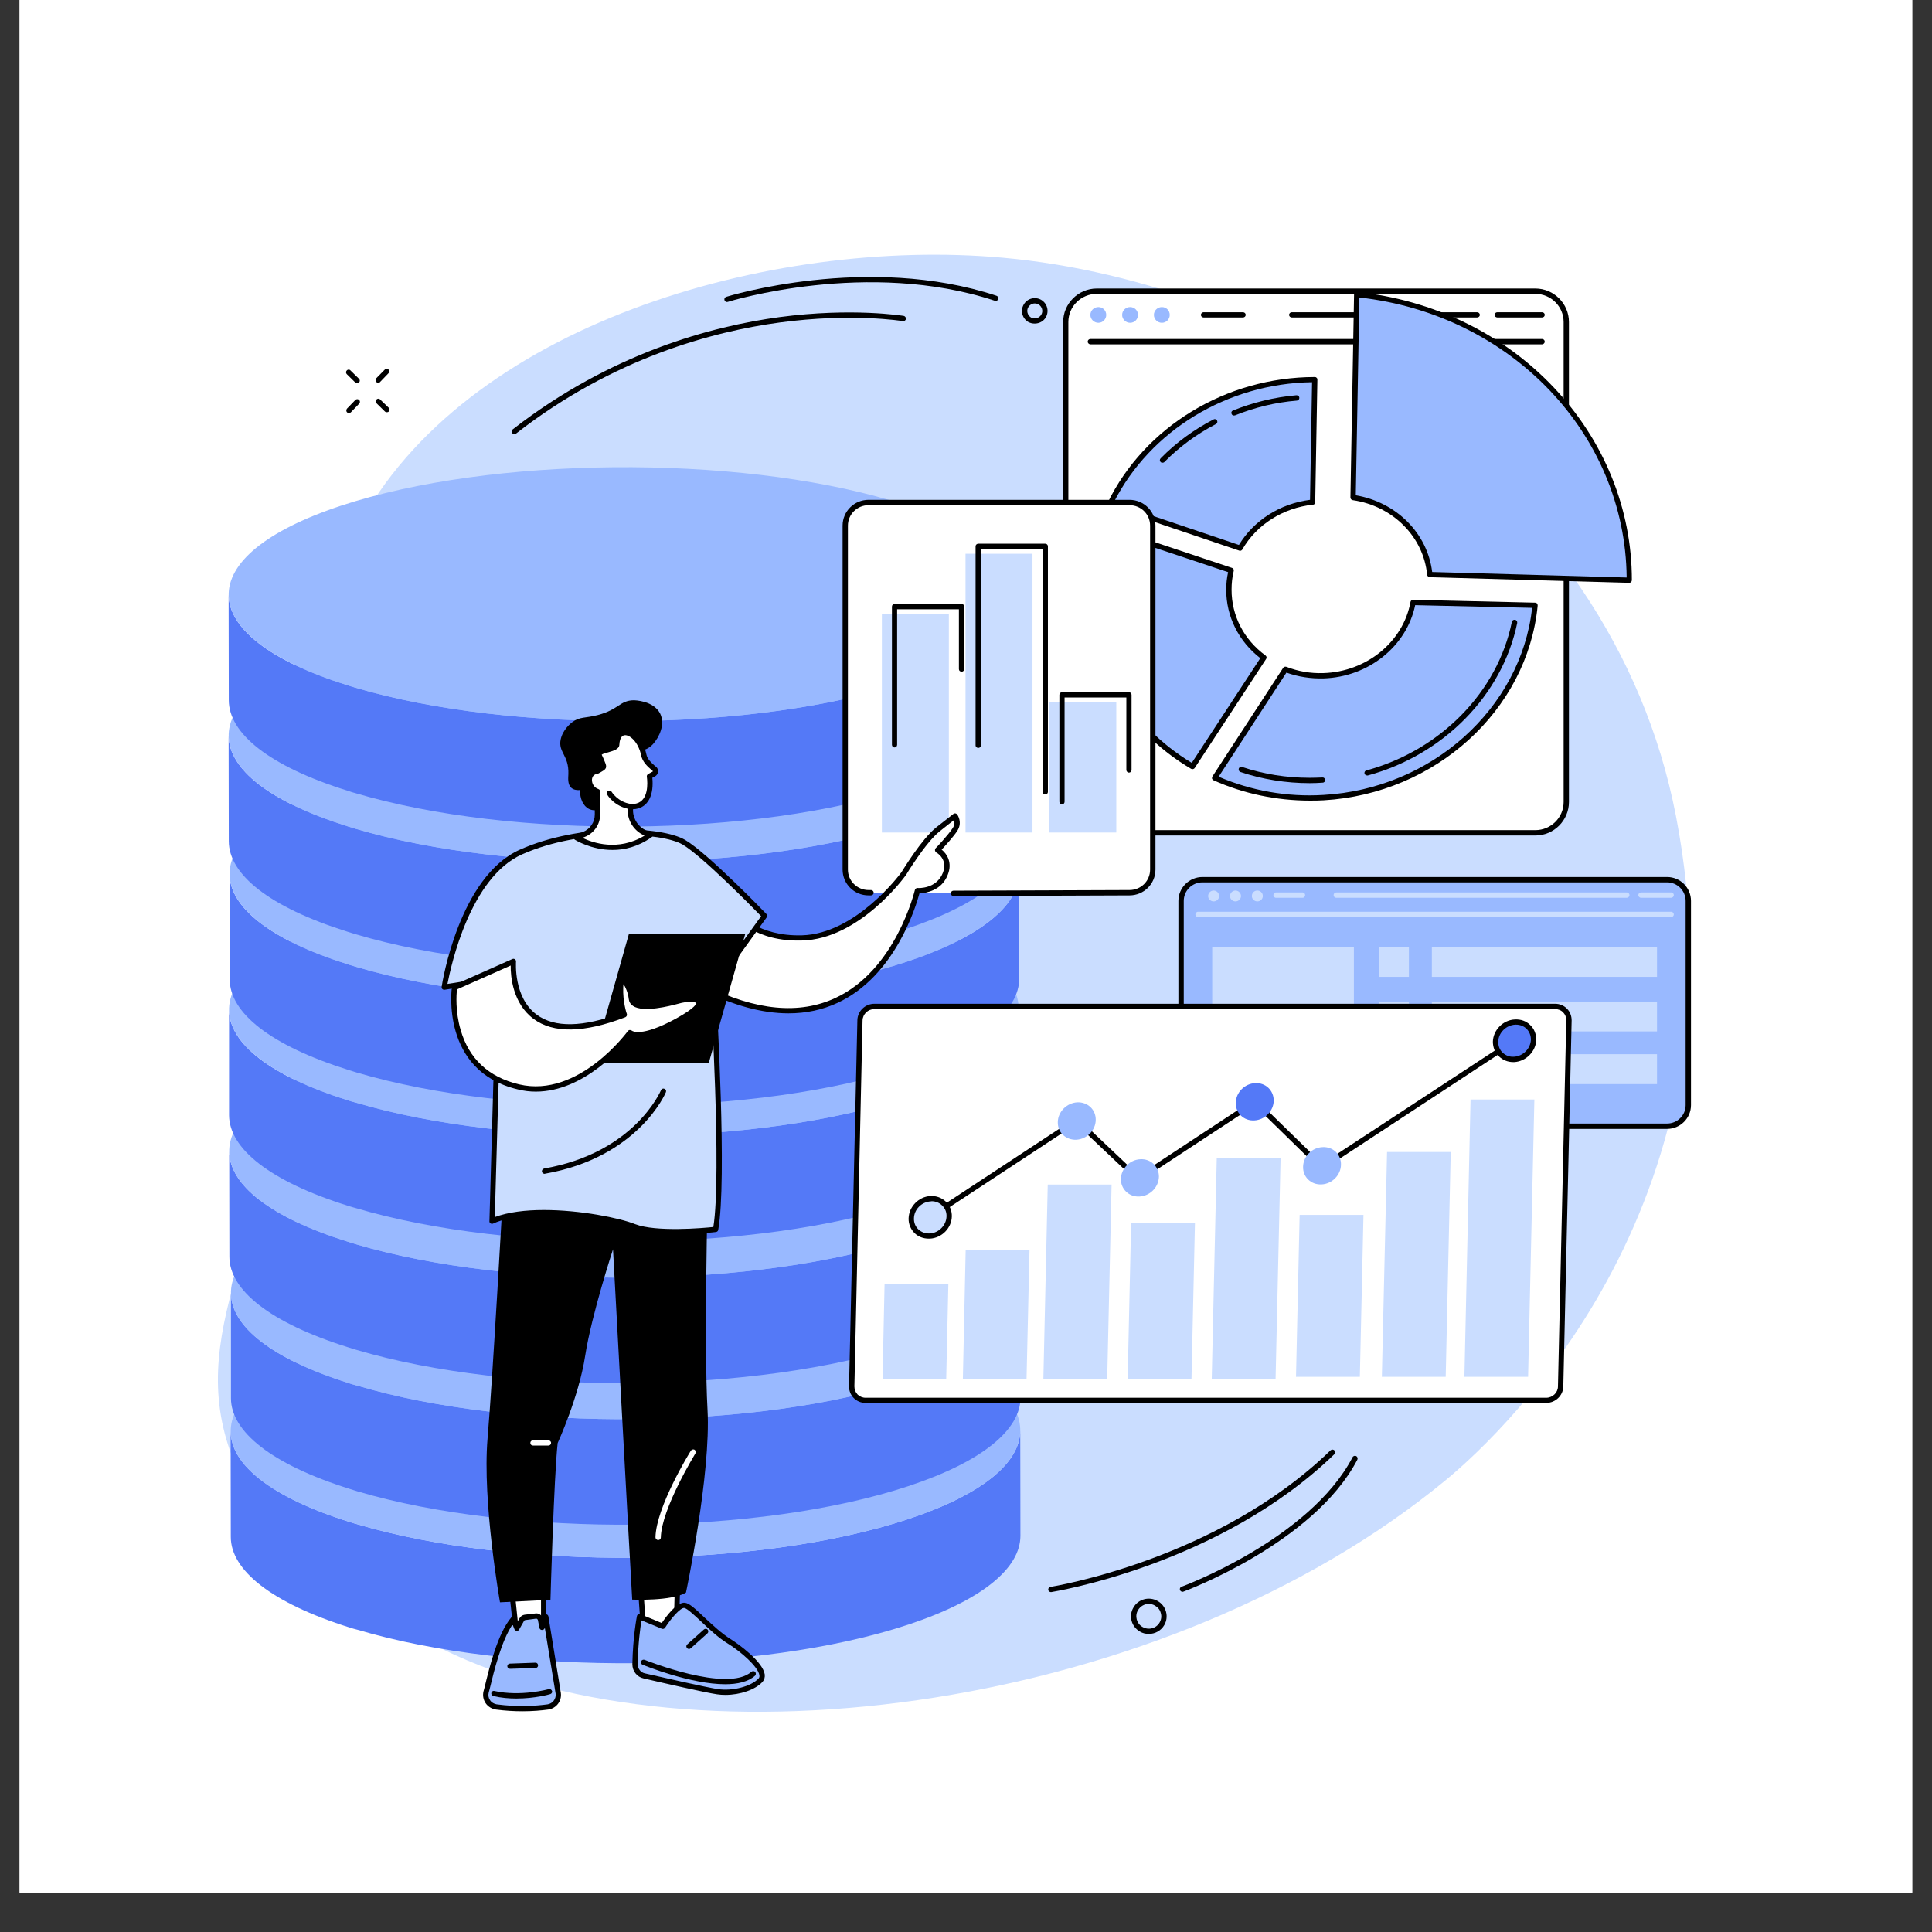 <svg xmlns="http://www.w3.org/2000/svg" xmlns:xlink="http://www.w3.org/1999/xlink" width="64" zoomAndPan="magnify" viewBox="0 0 48 48" height="64" preserveAspectRatio="xMidYMid meet" version="1.0"><rect x="0" y="0" width="48" height="48" fill="#333333" stroke="none"/><defs><clipPath id="69ccdce468"><path d="M 0.488 0 L 47.508 0 L 47.508 47.02 L 0.488 47.02 Z M 0.488 0 " clip-rule="nonzero"/></clipPath></defs><g clip-path="url(#69ccdce468)"><path fill="#ffffff" d="M 0.488 0 L 47.512 0 L 47.512 47.02 L 0.488 47.02 Z M 0.488 0 " fill-opacity="1" fill-rule="nonzero"/><path fill="#ffffff" d="M 0.488 0 L 47.512 0 L 47.512 47.02 L 0.488 47.02 Z M 0.488 0 " fill-opacity="1" fill-rule="nonzero"/></g><path fill="#caddff" d="M 5.828 36.344 C 6.895 38.957 9.398 40.188 10.996 40.973 C 17.301 44.07 28.992 42.48 35.914 36.777 C 37.531 35.445 43.465 29.695 41.637 20.266 C 40.02 11.93 31.848 7.027 24.906 6.402 C 19.156 5.887 11.531 8.055 8.863 13.148 C 7.184 16.355 9.188 17.363 7.801 24.617 C 6.602 30.898 4.527 33.148 5.828 36.344 " fill-opacity="1" fill-rule="nonzero"/><path fill="#5479f7" d="M 25.348 35.535 L 25.352 38.156 C 25.352 38.949 24.426 39.746 22.566 40.363 C 18.844 41.594 12.773 41.645 8.887 40.492 C 8.82 40.477 8.758 40.457 8.695 40.438 C 6.727 39.82 5.734 39.004 5.734 38.184 L 5.73 35.562 C 5.734 36.383 6.723 37.199 8.695 37.816 C 8.758 37.836 8.82 37.855 8.883 37.871 C 12.773 39.023 18.844 38.973 22.562 37.742 C 24.426 37.125 25.352 36.328 25.348 35.535 " fill-opacity="1" fill-rule="nonzero"/><path fill="#99b9ff" d="M 22.195 33.223 C 22.262 33.242 22.324 33.262 22.387 33.281 C 26.266 34.492 26.344 36.488 22.562 37.742 C 18.844 38.973 12.773 39.023 8.883 37.871 C 8.82 37.855 8.758 37.836 8.695 37.816 C 4.816 36.605 4.734 34.605 8.516 33.355 C 12.238 32.121 18.309 32.07 22.195 33.223 " fill-opacity="1" fill-rule="nonzero"/><path fill="#5479f7" d="M 25.355 32.094 L 25.355 34.715 C 25.359 35.508 24.434 36.305 22.57 36.922 C 18.852 38.152 12.781 38.203 8.891 37.055 C 8.828 37.035 8.766 37.016 8.703 36.996 C 6.73 36.379 5.742 35.562 5.738 34.742 L 5.738 32.121 C 5.738 32.941 6.73 33.758 8.699 34.375 C 8.762 34.395 8.824 34.414 8.891 34.43 C 12.777 35.582 18.848 35.531 22.57 34.301 C 24.43 33.684 25.355 32.887 25.355 32.094 " fill-opacity="1" fill-rule="nonzero"/><path fill="#99b9ff" d="M 22.203 29.781 C 22.266 29.801 22.328 29.82 22.395 29.84 C 26.273 31.051 26.352 33.047 22.57 34.301 C 18.848 35.531 12.777 35.582 8.891 34.43 C 8.824 34.414 8.762 34.395 8.699 34.375 C 4.82 33.164 4.742 31.164 8.523 29.914 C 12.242 28.68 18.312 28.629 22.203 29.781 " fill-opacity="1" fill-rule="nonzero"/><path fill="#5479f7" d="M 25.312 28.574 L 25.316 31.195 C 25.316 31.988 24.391 32.785 22.531 33.402 C 18.809 34.633 12.738 34.688 8.848 33.535 C 8.785 33.516 8.723 33.496 8.66 33.477 C 6.688 32.859 5.699 32.043 5.699 31.223 L 5.695 28.602 C 5.699 29.422 6.688 30.238 8.656 30.855 C 8.719 30.875 8.785 30.895 8.848 30.914 C 12.738 32.066 18.809 32.012 22.527 30.781 C 24.387 30.164 25.312 29.367 25.312 28.574 " fill-opacity="1" fill-rule="nonzero"/><path fill="#99b9ff" d="M 22.16 26.262 C 22.227 26.281 22.289 26.301 22.352 26.32 C 26.23 27.531 26.309 29.527 22.527 30.781 C 18.809 32.012 12.738 32.066 8.848 30.914 C 8.785 30.895 8.719 30.875 8.656 30.855 C 4.777 29.645 4.699 27.645 8.48 26.395 C 12.199 25.16 18.273 25.109 22.16 26.262 " fill-opacity="1" fill-rule="nonzero"/><path fill="#5479f7" d="M 25.309 25.059 L 25.309 27.68 C 25.312 28.473 24.387 29.27 22.523 29.887 C 18.805 31.117 12.734 31.168 8.844 30.016 C 8.781 30 8.719 29.98 8.656 29.961 C 6.684 29.344 5.695 28.527 5.691 27.707 L 5.691 25.086 C 5.691 25.906 6.684 26.723 8.652 27.34 C 8.715 27.359 8.777 27.379 8.844 27.395 C 12.73 28.547 18.801 28.496 22.523 27.266 C 24.383 26.648 25.309 25.852 25.309 25.059 " fill-opacity="1" fill-rule="nonzero"/><path fill="#99b9ff" d="M 22.156 22.746 C 22.219 22.766 22.281 22.785 22.344 22.805 C 26.227 24.016 26.305 26.012 22.523 27.266 C 18.801 28.496 12.73 28.547 8.844 27.395 C 8.777 27.379 8.715 27.359 8.652 27.34 C 4.773 26.125 4.695 24.129 8.477 22.879 C 12.195 21.645 18.266 21.594 22.156 22.746 " fill-opacity="1" fill-rule="nonzero"/><path fill="#5479f7" d="M 25.32 21.684 L 25.324 24.305 C 25.324 25.098 24.398 25.895 22.539 26.512 C 18.816 27.742 12.746 27.797 8.859 26.645 C 8.793 26.625 8.73 26.605 8.668 26.586 C 6.699 25.969 5.707 25.152 5.707 24.332 L 5.703 21.711 C 5.707 22.531 6.695 23.348 8.664 23.965 C 8.73 23.984 8.793 24.004 8.855 24.023 C 12.746 25.176 18.816 25.121 22.535 23.891 C 24.395 23.273 25.32 22.477 25.32 21.684 " fill-opacity="1" fill-rule="nonzero"/><path fill="#99b9ff" d="M 22.168 19.371 C 22.234 19.391 22.297 19.41 22.359 19.43 C 26.238 20.641 26.316 22.637 22.535 23.891 C 18.816 25.121 12.746 25.176 8.855 24.023 C 8.793 24.004 8.73 23.984 8.664 23.965 C 4.789 22.754 4.707 20.754 8.488 19.504 C 12.211 18.273 18.281 18.219 22.168 19.371 " fill-opacity="1" fill-rule="nonzero"/><path fill="#5479f7" d="M 25.297 18.25 L 25.301 20.871 C 25.301 21.664 24.375 22.461 22.516 23.078 C 18.793 24.309 12.723 24.363 8.836 23.211 C 8.77 23.191 8.707 23.172 8.645 23.152 C 6.676 22.535 5.684 21.719 5.684 20.898 L 5.68 18.277 C 5.684 19.098 6.672 19.914 8.641 20.531 C 8.707 20.551 8.77 20.57 8.832 20.59 C 12.723 21.742 18.793 21.688 22.512 20.457 C 24.371 19.84 25.301 19.043 25.297 18.25 " fill-opacity="1" fill-rule="nonzero"/><path fill="#99b9ff" d="M 22.145 15.938 C 22.211 15.957 22.273 15.977 22.336 15.996 C 26.215 17.207 26.293 19.203 22.512 20.457 C 18.793 21.688 12.723 21.742 8.832 20.59 C 8.77 20.57 8.707 20.551 8.641 20.531 C 4.766 19.32 4.684 17.32 8.465 16.07 C 12.188 14.836 18.258 14.785 22.145 15.938 " fill-opacity="1" fill-rule="nonzero"/><path fill="#5479f7" d="M 25.297 14.746 L 25.301 17.371 C 25.301 18.164 24.375 18.961 22.516 19.574 C 18.793 20.809 12.723 20.859 8.836 19.707 C 8.77 19.688 8.707 19.672 8.645 19.648 C 6.676 19.035 5.684 18.215 5.684 17.395 L 5.68 14.773 C 5.684 15.594 6.672 16.414 8.641 17.027 C 8.707 17.047 8.77 17.066 8.832 17.086 C 12.723 18.238 18.793 18.188 22.512 16.953 C 24.375 16.34 25.301 15.543 25.297 14.746 " fill-opacity="1" fill-rule="nonzero"/><path fill="#99b9ff" d="M 22.145 12.438 C 22.211 12.453 22.273 12.473 22.336 12.492 C 26.215 13.707 26.293 15.703 22.512 16.953 C 18.793 18.188 12.723 18.238 8.832 17.086 C 8.77 17.066 8.707 17.047 8.641 17.027 C 4.766 15.816 4.684 13.82 8.465 12.566 C 12.188 11.336 18.258 11.285 22.145 12.438 " fill-opacity="1" fill-rule="nonzero"/><path fill="#99b9ff" d="M 41.414 21.855 L 29.875 21.855 C 29.582 21.855 29.344 22.09 29.344 22.383 L 29.344 27.457 C 29.344 27.746 29.582 27.98 29.875 27.98 L 41.414 27.98 C 41.707 27.98 41.945 27.746 41.945 27.457 L 41.945 22.383 C 41.945 22.09 41.707 21.855 41.414 21.855 " fill-opacity="1" fill-rule="nonzero"/><path fill="#000000" d="M 29.875 21.922 C 29.617 21.922 29.41 22.129 29.41 22.383 L 29.41 27.457 C 29.41 27.711 29.617 27.914 29.875 27.914 L 41.418 27.914 C 41.672 27.914 41.879 27.711 41.879 27.457 L 41.879 22.383 C 41.879 22.129 41.672 21.922 41.418 21.922 Z M 41.418 28.047 L 29.875 28.047 C 29.547 28.047 29.277 27.781 29.277 27.457 L 29.277 22.383 C 29.277 22.055 29.547 21.789 29.875 21.789 L 41.418 21.789 C 41.746 21.789 42.012 22.055 42.012 22.383 L 42.012 27.457 C 42.012 27.781 41.746 28.047 41.418 28.047 " fill-opacity="1" fill-rule="nonzero"/><path fill="#caddff" d="M 41.52 22.785 L 29.766 22.785 C 29.727 22.785 29.699 22.754 29.699 22.719 C 29.699 22.684 29.727 22.652 29.766 22.652 L 41.52 22.652 C 41.555 22.652 41.586 22.684 41.586 22.719 C 41.586 22.754 41.555 22.785 41.52 22.785 " fill-opacity="1" fill-rule="nonzero"/><path fill="#caddff" d="M 30.289 22.262 C 30.289 22.336 30.227 22.395 30.152 22.395 C 30.078 22.395 30.016 22.336 30.016 22.262 C 30.016 22.188 30.078 22.125 30.152 22.125 C 30.227 22.125 30.289 22.188 30.289 22.262 " fill-opacity="1" fill-rule="nonzero"/><path fill="#caddff" d="M 30.832 22.262 C 30.832 22.336 30.77 22.395 30.695 22.395 C 30.621 22.395 30.559 22.336 30.559 22.262 C 30.559 22.188 30.621 22.125 30.695 22.125 C 30.77 22.125 30.832 22.188 30.832 22.262 " fill-opacity="1" fill-rule="nonzero"/><path fill="#caddff" d="M 31.375 22.262 C 31.375 22.336 31.312 22.395 31.238 22.395 C 31.164 22.395 31.102 22.336 31.102 22.262 C 31.102 22.184 31.164 22.125 31.238 22.125 C 31.312 22.125 31.375 22.184 31.375 22.262 " fill-opacity="1" fill-rule="nonzero"/><path fill="#caddff" d="M 41.52 22.305 L 40.77 22.305 C 40.734 22.305 40.703 22.273 40.703 22.238 C 40.703 22.203 40.734 22.172 40.77 22.172 L 41.52 22.172 C 41.555 22.172 41.586 22.203 41.586 22.238 C 41.586 22.273 41.555 22.305 41.52 22.305 " fill-opacity="1" fill-rule="nonzero"/><path fill="#caddff" d="M 40.418 22.305 L 33.199 22.305 C 33.16 22.305 33.133 22.273 33.133 22.238 C 33.133 22.203 33.16 22.172 33.199 22.172 L 40.418 22.172 C 40.453 22.172 40.484 22.203 40.484 22.238 C 40.484 22.273 40.453 22.305 40.418 22.305 " fill-opacity="1" fill-rule="nonzero"/><path fill="#caddff" d="M 32.363 22.305 L 31.699 22.305 C 31.664 22.305 31.637 22.273 31.637 22.238 C 31.637 22.203 31.664 22.172 31.699 22.172 L 32.363 22.172 C 32.398 22.172 32.426 22.203 32.426 22.238 C 32.426 22.273 32.398 22.305 32.363 22.305 " fill-opacity="1" fill-rule="nonzero"/><path fill="#caddff" d="M 33.637 26.934 L 30.117 26.934 L 30.117 23.527 L 33.637 23.527 L 33.637 26.934 " fill-opacity="1" fill-rule="nonzero"/><path fill="#caddff" d="M 35.004 24.27 L 34.254 24.27 L 34.254 23.527 L 35.004 23.527 L 35.004 24.27 " fill-opacity="1" fill-rule="nonzero"/><path fill="#caddff" d="M 41.168 24.27 L 35.574 24.27 L 35.574 23.527 L 41.168 23.527 L 41.168 24.27 " fill-opacity="1" fill-rule="nonzero"/><path fill="#caddff" d="M 35.004 25.625 L 34.254 25.625 L 34.254 24.883 L 35.004 24.883 L 35.004 25.625 " fill-opacity="1" fill-rule="nonzero"/><path fill="#caddff" d="M 41.168 25.625 L 35.574 25.625 L 35.574 24.883 L 41.168 24.883 L 41.168 25.625 " fill-opacity="1" fill-rule="nonzero"/><path fill="#caddff" d="M 35.004 26.977 L 34.254 26.977 L 34.254 26.234 L 35.004 26.234 L 35.004 26.977 " fill-opacity="1" fill-rule="nonzero"/><path fill="#caddff" d="M 41.168 26.934 L 35.574 26.934 L 35.574 26.191 L 41.168 26.191 L 41.168 26.934 " fill-opacity="1" fill-rule="nonzero"/><path fill="#ffffff" d="M 38.418 34.793 L 21.504 34.793 C 21.309 34.793 21.156 34.637 21.16 34.445 L 21.367 25.352 C 21.371 25.16 21.531 25.004 21.723 25.004 L 38.637 25.004 C 38.828 25.004 38.984 25.16 38.98 25.352 L 38.773 34.445 C 38.77 34.637 38.609 34.793 38.418 34.793 " fill-opacity="1" fill-rule="nonzero"/><path fill="#000000" d="M 21.723 25.07 C 21.566 25.07 21.434 25.195 21.43 25.352 L 21.227 34.445 C 21.227 34.52 21.254 34.59 21.305 34.645 C 21.355 34.695 21.43 34.727 21.504 34.727 L 38.414 34.727 C 38.574 34.727 38.707 34.598 38.707 34.445 L 38.914 25.348 C 38.914 25.273 38.887 25.203 38.836 25.152 C 38.785 25.098 38.711 25.07 38.637 25.07 Z M 38.414 34.855 L 21.504 34.855 C 21.391 34.855 21.289 34.812 21.211 34.734 C 21.133 34.656 21.094 34.555 21.094 34.445 L 21.301 25.348 C 21.305 25.121 21.496 24.938 21.723 24.938 L 38.637 24.938 C 38.746 24.938 38.852 24.98 38.93 25.059 C 39.008 25.137 39.047 25.242 39.047 25.352 L 38.84 34.445 C 38.836 34.672 38.645 34.855 38.414 34.855 " fill-opacity="1" fill-rule="nonzero"/><path fill="#caddff" d="M 25.504 34.27 L 23.922 34.27 L 23.992 31.051 L 25.578 31.051 L 25.504 34.27 " fill-opacity="1" fill-rule="nonzero"/><path fill="#caddff" d="M 23.508 34.27 L 21.926 34.27 L 21.977 31.891 L 23.562 31.891 L 23.508 34.27 " fill-opacity="1" fill-rule="nonzero"/><path fill="#caddff" d="M 27.508 34.27 L 25.922 34.27 L 26.031 29.43 L 27.617 29.43 L 27.508 34.27 " fill-opacity="1" fill-rule="nonzero"/><path fill="#caddff" d="M 29.602 34.27 L 28.016 34.27 L 28.102 30.387 L 29.688 30.387 L 29.602 34.27 " fill-opacity="1" fill-rule="nonzero"/><path fill="#caddff" d="M 31.691 34.27 L 30.105 34.27 L 30.23 28.766 L 31.816 28.766 L 31.691 34.27 " fill-opacity="1" fill-rule="nonzero"/><path fill="#caddff" d="M 33.785 34.207 L 32.199 34.207 L 32.289 30.184 L 33.875 30.184 L 33.785 34.207 " fill-opacity="1" fill-rule="nonzero"/><path fill="#caddff" d="M 35.918 34.207 L 34.332 34.207 L 34.461 28.621 L 36.043 28.621 L 35.918 34.207 " fill-opacity="1" fill-rule="nonzero"/><path fill="#caddff" d="M 37.965 34.207 L 36.383 34.207 L 36.535 27.316 L 38.121 27.316 L 37.965 34.207 " fill-opacity="1" fill-rule="nonzero"/><path fill="#000000" d="M 23.098 30.301 C 23.078 30.301 23.055 30.293 23.043 30.273 C 23.023 30.242 23.031 30.203 23.062 30.184 L 26.711 27.785 C 26.738 27.766 26.77 27.77 26.793 27.789 L 28.285 29.203 L 31.141 27.324 C 31.168 27.305 31.203 27.309 31.227 27.332 L 32.848 28.914 L 37.594 25.801 C 37.621 25.781 37.664 25.789 37.684 25.82 C 37.703 25.852 37.695 25.891 37.664 25.91 L 32.875 29.055 C 32.848 29.07 32.812 29.066 32.793 29.047 L 31.172 27.461 L 28.312 29.34 C 28.289 29.359 28.254 29.355 28.23 29.332 L 26.738 27.922 L 23.133 30.293 C 23.125 30.297 23.109 30.301 23.098 30.301 " fill-opacity="1" fill-rule="nonzero"/><path fill="#99b9ff" d="M 27.223 27.828 C 27.219 28.082 27.004 28.301 26.742 28.316 C 26.48 28.328 26.273 28.133 26.281 27.875 C 26.285 27.621 26.504 27.402 26.762 27.387 C 27.023 27.375 27.23 27.57 27.223 27.828 " fill-opacity="1" fill-rule="nonzero"/><path fill="#5479f7" d="M 31.645 27.348 C 31.641 27.605 31.422 27.824 31.164 27.836 C 30.902 27.852 30.695 27.652 30.703 27.398 C 30.707 27.141 30.922 26.922 31.184 26.91 C 31.445 26.895 31.648 27.094 31.645 27.348 " fill-opacity="1" fill-rule="nonzero"/><path fill="#99b9ff" d="M 28.793 29.238 C 28.785 29.496 28.57 29.715 28.309 29.727 C 28.051 29.742 27.844 29.543 27.848 29.289 C 27.855 29.031 28.07 28.812 28.332 28.801 C 28.59 28.785 28.797 28.984 28.793 29.238 " fill-opacity="1" fill-rule="nonzero"/><path fill="#caddff" d="M 23.582 30.219 C 23.578 30.477 23.359 30.695 23.102 30.711 C 22.84 30.723 22.633 30.527 22.641 30.27 C 22.645 30.012 22.859 29.793 23.121 29.781 C 23.383 29.766 23.59 29.965 23.582 30.219 " fill-opacity="1" fill-rule="nonzero"/><path fill="#000000" d="M 23.148 29.844 C 23.141 29.844 23.133 29.848 23.125 29.848 C 22.898 29.859 22.711 30.047 22.707 30.27 C 22.703 30.375 22.742 30.473 22.816 30.543 C 22.891 30.613 22.988 30.648 23.098 30.645 C 23.324 30.633 23.512 30.441 23.516 30.219 C 23.52 30.113 23.48 30.02 23.406 29.949 C 23.34 29.883 23.246 29.844 23.148 29.844 Z M 23.074 30.773 C 22.941 30.773 22.816 30.727 22.723 30.637 C 22.625 30.539 22.57 30.41 22.574 30.27 C 22.582 29.98 22.824 29.73 23.117 29.715 C 23.262 29.707 23.398 29.758 23.5 29.855 C 23.598 29.949 23.652 30.082 23.648 30.223 C 23.641 30.512 23.398 30.758 23.105 30.773 C 23.094 30.773 23.086 30.773 23.074 30.773 " fill-opacity="1" fill-rule="nonzero"/><path fill="#99b9ff" d="M 33.316 28.938 C 33.312 29.195 33.094 29.414 32.836 29.426 C 32.574 29.441 32.367 29.242 32.375 28.988 C 32.379 28.73 32.594 28.512 32.855 28.5 C 33.117 28.484 33.324 28.68 33.316 28.938 " fill-opacity="1" fill-rule="nonzero"/><path fill="#5479f7" d="M 38.102 25.832 C 38.094 26.086 37.879 26.305 37.617 26.32 C 37.359 26.332 37.152 26.137 37.156 25.879 C 37.164 25.625 37.379 25.406 37.641 25.391 C 37.898 25.379 38.105 25.574 38.102 25.832 " fill-opacity="1" fill-rule="nonzero"/><path fill="#000000" d="M 38.102 25.832 Z M 37.664 25.457 C 37.656 25.457 37.648 25.457 37.645 25.457 C 37.418 25.469 37.227 25.66 37.223 25.883 C 37.223 25.988 37.258 26.082 37.332 26.152 C 37.406 26.223 37.508 26.262 37.613 26.254 C 37.84 26.242 38.027 26.051 38.035 25.828 C 38.035 25.727 37.996 25.629 37.926 25.559 C 37.855 25.492 37.766 25.457 37.664 25.457 Z M 37.594 26.387 C 37.457 26.387 37.336 26.336 37.242 26.246 C 37.141 26.152 37.09 26.02 37.09 25.879 C 37.098 25.59 37.344 25.34 37.637 25.328 C 37.781 25.32 37.918 25.367 38.016 25.465 C 38.117 25.559 38.168 25.691 38.168 25.832 C 38.16 26.121 37.914 26.371 37.621 26.387 C 37.613 26.387 37.602 26.387 37.594 26.387 " fill-opacity="1" fill-rule="nonzero"/><path fill="#ffffff" d="M 38.145 7.234 L 27.25 7.234 C 26.824 7.234 26.48 7.578 26.48 8 L 26.48 19.926 C 26.48 20.348 26.824 20.691 27.25 20.691 L 38.145 20.691 C 38.57 20.691 38.914 20.348 38.914 19.926 L 38.914 8 C 38.914 7.578 38.57 7.234 38.145 7.234 " fill-opacity="1" fill-rule="nonzero"/><path fill="#000000" d="M 27.25 7.301 C 26.859 7.301 26.543 7.613 26.543 8 L 26.543 19.926 C 26.543 20.312 26.859 20.625 27.25 20.625 L 38.145 20.625 C 38.531 20.625 38.848 20.312 38.848 19.926 L 38.848 8 C 38.848 7.613 38.531 7.301 38.145 7.301 Z M 38.145 20.758 L 27.25 20.758 C 26.789 20.758 26.414 20.383 26.414 19.926 L 26.414 8 C 26.414 7.543 26.789 7.168 27.25 7.168 L 38.145 7.168 C 38.605 7.168 38.98 7.543 38.98 8 L 38.98 19.926 C 38.98 20.383 38.605 20.758 38.145 20.758 " fill-opacity="1" fill-rule="nonzero"/><path fill="#000000" d="M 38.312 8.555 L 27.09 8.555 C 27.055 8.555 27.023 8.523 27.023 8.488 C 27.023 8.453 27.055 8.422 27.09 8.422 L 38.312 8.422 C 38.348 8.422 38.379 8.453 38.379 8.488 C 38.379 8.523 38.348 8.555 38.312 8.555 " fill-opacity="1" fill-rule="nonzero"/><path fill="#99b9ff" d="M 27.484 7.824 C 27.484 7.93 27.398 8.02 27.289 8.02 C 27.18 8.02 27.09 7.93 27.09 7.824 C 27.09 7.715 27.18 7.629 27.289 7.629 C 27.398 7.629 27.484 7.715 27.484 7.824 " fill-opacity="1" fill-rule="nonzero"/><path fill="#99b9ff" d="M 28.273 7.824 C 28.273 7.93 28.188 8.02 28.078 8.02 C 27.969 8.02 27.879 7.93 27.879 7.824 C 27.879 7.715 27.969 7.629 28.078 7.629 C 28.188 7.629 28.273 7.715 28.273 7.824 " fill-opacity="1" fill-rule="nonzero"/><path fill="#99b9ff" d="M 29.062 7.824 C 29.062 7.93 28.977 8.02 28.867 8.02 C 28.758 8.02 28.668 7.93 28.668 7.824 C 28.668 7.715 28.758 7.629 28.867 7.629 C 28.977 7.629 29.062 7.715 29.062 7.824 " fill-opacity="1" fill-rule="nonzero"/><path fill="#000000" d="M 38.312 7.887 L 37.199 7.887 C 37.164 7.887 37.133 7.859 37.133 7.824 C 37.133 7.785 37.164 7.758 37.199 7.758 L 38.312 7.758 C 38.348 7.758 38.379 7.785 38.379 7.824 C 38.379 7.859 38.348 7.887 38.312 7.887 " fill-opacity="1" fill-rule="nonzero"/><path fill="#000000" d="M 36.699 7.887 L 32.094 7.887 C 32.059 7.887 32.027 7.859 32.027 7.824 C 32.027 7.785 32.059 7.758 32.094 7.758 L 36.699 7.758 C 36.734 7.758 36.766 7.785 36.766 7.824 C 36.766 7.859 36.734 7.887 36.699 7.887 " fill-opacity="1" fill-rule="nonzero"/><path fill="#000000" d="M 30.883 7.887 L 29.902 7.887 C 29.867 7.887 29.836 7.859 29.836 7.824 C 29.836 7.785 29.867 7.758 29.902 7.758 L 30.883 7.758 C 30.918 7.758 30.949 7.785 30.949 7.824 C 30.949 7.859 30.918 7.887 30.883 7.887 " fill-opacity="1" fill-rule="nonzero"/><path fill="#99b9ff" d="M 30.809 13.617 C 31.168 12.996 31.836 12.555 32.613 12.477 L 32.664 9.43 C 30.438 9.438 28.473 10.684 27.574 12.523 L 30.809 13.617 " fill-opacity="1" fill-rule="nonzero"/><path fill="#000000" d="M 27.668 12.488 L 30.781 13.539 C 31.152 12.926 31.805 12.512 32.547 12.418 L 32.598 9.496 C 30.492 9.527 28.574 10.695 27.668 12.488 Z M 30.809 13.684 C 30.801 13.684 30.797 13.684 30.789 13.68 L 27.555 12.586 C 27.535 12.582 27.523 12.566 27.516 12.551 C 27.508 12.531 27.508 12.512 27.516 12.496 C 28.438 10.602 30.457 9.371 32.664 9.367 C 32.684 9.367 32.699 9.371 32.711 9.387 C 32.727 9.398 32.73 9.414 32.73 9.434 L 32.676 12.477 C 32.676 12.512 32.652 12.539 32.617 12.539 C 31.879 12.617 31.223 13.031 30.867 13.648 C 30.855 13.672 30.832 13.684 30.809 13.684 " fill-opacity="1" fill-rule="nonzero"/><path fill="#000000" d="M 30.656 10.324 C 30.633 10.324 30.605 10.309 30.598 10.281 C 30.582 10.25 30.598 10.211 30.633 10.199 C 31.137 9.996 31.668 9.867 32.211 9.82 C 32.246 9.82 32.281 9.844 32.281 9.883 C 32.285 9.918 32.258 9.949 32.223 9.953 C 31.691 9.996 31.176 10.121 30.684 10.32 C 30.676 10.32 30.664 10.324 30.656 10.324 " fill-opacity="1" fill-rule="nonzero"/><path fill="#000000" d="M 28.883 11.496 C 28.867 11.496 28.848 11.492 28.836 11.48 C 28.809 11.453 28.809 11.414 28.836 11.387 C 29.215 11 29.656 10.676 30.148 10.422 C 30.18 10.402 30.219 10.414 30.238 10.449 C 30.254 10.48 30.242 10.52 30.211 10.535 C 29.73 10.785 29.301 11.102 28.93 11.477 C 28.918 11.492 28.898 11.496 28.883 11.496 " fill-opacity="1" fill-rule="nonzero"/><path fill="#99b9ff" d="M 35.109 14.969 C 34.926 15.969 34.008 16.754 32.883 16.789 C 32.547 16.801 32.227 16.742 31.934 16.629 L 30.18 19.328 C 30.996 19.691 31.918 19.871 32.883 19.816 C 35.688 19.656 37.895 17.562 38.137 15.039 L 35.109 14.969 " fill-opacity="1" fill-rule="nonzero"/><path fill="#000000" d="M 30.277 19.297 C 31.082 19.645 31.98 19.805 32.879 19.75 C 35.566 19.598 37.785 17.605 38.066 15.102 L 35.16 15.035 C 34.945 16.059 34 16.82 32.883 16.855 C 32.566 16.863 32.254 16.816 31.961 16.711 Z M 32.543 19.891 C 31.715 19.891 30.895 19.719 30.152 19.387 C 30.133 19.379 30.121 19.363 30.113 19.348 C 30.109 19.328 30.113 19.309 30.121 19.293 L 31.879 16.594 C 31.895 16.566 31.93 16.559 31.957 16.566 C 32.25 16.68 32.559 16.734 32.879 16.723 C 33.953 16.691 34.863 15.945 35.043 14.957 C 35.047 14.922 35.078 14.902 35.109 14.902 L 38.141 14.973 C 38.156 14.973 38.176 14.98 38.188 14.996 C 38.199 15.008 38.203 15.027 38.203 15.047 C 37.949 17.645 35.664 19.723 32.887 19.883 C 32.773 19.891 32.66 19.891 32.543 19.891 " fill-opacity="1" fill-rule="nonzero"/><path fill="#000000" d="M 32.539 19.457 C 31.945 19.457 31.367 19.363 30.816 19.18 C 30.785 19.168 30.766 19.129 30.777 19.094 C 30.789 19.062 30.824 19.043 30.859 19.055 C 31.395 19.234 31.961 19.324 32.539 19.324 C 32.645 19.324 32.75 19.32 32.852 19.316 C 32.891 19.312 32.922 19.34 32.922 19.379 C 32.926 19.414 32.898 19.445 32.859 19.445 C 32.754 19.453 32.645 19.457 32.539 19.457 " fill-opacity="1" fill-rule="nonzero"/><path fill="#000000" d="M 33.965 19.266 C 33.938 19.266 33.91 19.25 33.902 19.219 C 33.891 19.184 33.914 19.148 33.949 19.141 C 35.785 18.641 37.207 17.195 37.562 15.449 C 37.57 15.414 37.605 15.391 37.641 15.398 C 37.68 15.406 37.699 15.441 37.695 15.477 C 37.324 17.27 35.867 18.754 33.984 19.266 C 33.977 19.266 33.973 19.266 33.965 19.266 " fill-opacity="1" fill-rule="nonzero"/><path fill="#99b9ff" d="M 29.629 19.043 L 31.402 16.336 C 30.871 15.949 30.531 15.34 30.531 14.652 C 30.531 14.488 30.551 14.324 30.59 14.172 L 27.34 13.09 C 27.168 13.598 27.074 14.137 27.074 14.695 C 27.074 16.547 28.098 18.141 29.629 19.043 " fill-opacity="1" fill-rule="nonzero"/><path fill="#000000" d="M 27.383 13.172 C 27.223 13.664 27.141 14.176 27.141 14.695 C 27.141 16.434 28.062 18.02 29.609 18.953 L 31.312 16.352 C 30.773 15.934 30.465 15.316 30.465 14.652 C 30.465 14.508 30.48 14.359 30.512 14.215 Z M 29.629 19.109 C 29.617 19.109 29.605 19.105 29.594 19.102 C 27.973 18.145 27.008 16.5 27.008 14.695 C 27.008 14.141 27.098 13.594 27.277 13.07 C 27.289 13.035 27.328 13.016 27.363 13.027 L 30.609 14.109 C 30.641 14.117 30.66 14.152 30.652 14.184 C 30.613 14.34 30.598 14.496 30.598 14.652 C 30.598 15.297 30.902 15.891 31.441 16.285 C 31.469 16.305 31.477 16.344 31.457 16.371 L 29.684 19.078 C 29.672 19.098 29.648 19.109 29.629 19.109 " fill-opacity="1" fill-rule="nonzero"/><path fill="#99b9ff" d="M 33.617 12.359 C 34.645 12.512 35.43 13.301 35.523 14.273 L 40.48 14.414 C 40.48 14.414 40.48 14.41 40.48 14.41 C 40.48 10.805 37.582 7.719 33.707 7.32 L 33.617 12.359 " fill-opacity="1" fill-rule="nonzero"/><path fill="#000000" d="M 35.582 14.211 L 40.414 14.348 C 40.379 10.785 37.543 7.812 33.773 7.391 L 33.684 12.305 C 34.695 12.477 35.465 13.25 35.582 14.211 Z M 40.477 14.48 L 35.523 14.34 C 35.488 14.336 35.461 14.312 35.457 14.281 C 35.367 13.336 34.605 12.57 33.609 12.426 C 33.574 12.422 33.551 12.391 33.551 12.359 L 33.641 7.32 C 33.641 7.301 33.648 7.281 33.664 7.27 C 33.676 7.258 33.695 7.254 33.715 7.254 C 35.598 7.449 37.332 8.285 38.594 9.617 C 39.852 10.941 40.543 12.641 40.543 14.41 C 40.543 14.426 40.539 14.445 40.523 14.461 C 40.512 14.473 40.496 14.48 40.477 14.48 " fill-opacity="1" fill-rule="nonzero"/><path fill="#ffffff" d="M 28.062 12.484 L 21.578 12.484 C 21.258 12.484 21 12.742 21 13.059 L 21 21.605 C 21 21.922 21.258 22.18 21.578 22.18 L 28.062 22.18 C 28.383 22.18 28.641 21.922 28.641 21.605 L 28.641 13.059 C 28.641 12.742 28.383 12.484 28.062 12.484 " fill-opacity="1" fill-rule="nonzero"/><path fill="#caddff" d="M 23.574 20.684 L 21.91 20.684 L 21.91 15.254 L 23.574 15.254 L 23.574 20.684 " fill-opacity="1" fill-rule="nonzero"/><path fill="#caddff" d="M 25.652 20.684 L 23.988 20.684 L 23.988 13.758 L 25.652 13.758 L 25.652 20.684 " fill-opacity="1" fill-rule="nonzero"/><path fill="#caddff" d="M 27.734 20.684 L 26.07 20.684 L 26.07 17.445 L 27.734 17.445 L 27.734 20.684 " fill-opacity="1" fill-rule="nonzero"/><path fill="#000000" d="M 22.227 18.57 C 22.188 18.57 22.16 18.539 22.16 18.504 L 22.16 15.07 C 22.16 15.035 22.188 15.004 22.227 15.004 L 23.891 15.004 C 23.926 15.004 23.957 15.035 23.957 15.07 L 23.957 16.625 C 23.957 16.66 23.926 16.688 23.891 16.688 C 23.852 16.688 23.824 16.66 23.824 16.625 L 23.824 15.137 L 22.289 15.137 L 22.289 18.504 C 22.289 18.539 22.262 18.57 22.227 18.57 " fill-opacity="1" fill-rule="nonzero"/><path fill="#000000" d="M 25.969 19.738 C 25.934 19.738 25.902 19.711 25.902 19.676 L 25.902 13.641 L 24.371 13.641 L 24.371 18.516 C 24.371 18.555 24.34 18.582 24.305 18.582 C 24.27 18.582 24.238 18.555 24.238 18.516 L 24.238 13.574 C 24.238 13.535 24.27 13.508 24.305 13.508 L 25.969 13.508 C 26.004 13.508 26.035 13.535 26.035 13.574 L 26.035 19.676 C 26.035 19.711 26.004 19.738 25.969 19.738 " fill-opacity="1" fill-rule="nonzero"/><path fill="#000000" d="M 26.383 19.984 C 26.348 19.984 26.32 19.957 26.32 19.918 L 26.32 17.262 C 26.32 17.227 26.348 17.199 26.383 17.199 L 28.051 17.199 C 28.086 17.199 28.113 17.227 28.113 17.262 L 28.113 19.129 C 28.113 19.164 28.086 19.195 28.051 19.195 C 28.012 19.195 27.984 19.164 27.984 19.129 L 27.984 17.328 L 26.449 17.328 L 26.449 19.918 C 26.449 19.957 26.422 19.984 26.383 19.984 " fill-opacity="1" fill-rule="nonzero"/><path fill="#000000" d="M 23.688 22.262 C 23.652 22.262 23.621 22.23 23.621 22.195 C 23.621 22.16 23.652 22.129 23.688 22.129 L 28.062 22.113 C 28.348 22.113 28.574 21.887 28.574 21.605 L 28.574 13.059 C 28.574 12.777 28.348 12.551 28.062 12.551 L 21.578 12.551 C 21.297 12.551 21.066 12.777 21.066 13.059 L 21.066 21.605 C 21.066 21.887 21.297 22.113 21.578 22.113 L 21.641 22.113 C 21.676 22.113 21.707 22.145 21.707 22.18 C 21.707 22.215 21.676 22.246 21.641 22.246 L 21.578 22.246 C 21.223 22.246 20.934 21.961 20.934 21.605 L 20.934 13.059 C 20.934 12.703 21.223 12.418 21.578 12.418 L 28.062 12.418 C 28.418 12.418 28.707 12.703 28.707 13.059 L 28.707 21.605 C 28.707 21.961 28.418 22.246 28.062 22.246 L 23.688 22.262 " fill-opacity="1" fill-rule="nonzero"/><path fill="#ffffff" d="M 12.727 39.613 L 12.832 40.605 L 13.508 40.684 L 13.508 39.508 L 12.727 39.613 " fill-opacity="1" fill-rule="nonzero"/><path fill="#000000" d="M 12.891 40.547 L 13.441 40.609 L 13.441 39.586 L 12.801 39.672 Z M 13.508 40.75 C 13.504 40.75 13.504 40.75 13.5 40.75 L 12.824 40.672 C 12.793 40.668 12.77 40.641 12.766 40.613 L 12.66 39.621 C 12.656 39.586 12.684 39.555 12.719 39.551 L 13.5 39.445 C 13.516 39.441 13.535 39.449 13.551 39.461 C 13.566 39.473 13.574 39.492 13.574 39.508 L 13.574 40.684 C 13.574 40.703 13.566 40.719 13.551 40.734 C 13.539 40.742 13.523 40.75 13.508 40.75 " fill-opacity="1" fill-rule="nonzero"/><path fill="#99b9ff" d="M 13.613 42.406 C 13.332 42.445 12.871 42.48 12.328 42.406 C 12.152 42.383 12.035 42.211 12.078 42.039 C 12.195 41.559 12.402 40.648 12.754 40.223 L 12.844 40.453 L 12.965 40.238 C 12.98 40.207 13.008 40.188 13.043 40.184 L 13.309 40.148 C 13.363 40.145 13.414 40.18 13.426 40.234 L 13.469 40.434 L 13.562 40.172 L 13.867 42.074 C 13.891 42.234 13.777 42.387 13.613 42.406 " fill-opacity="1" fill-rule="nonzero"/><path fill="#000000" d="M 12.734 40.359 C 12.457 40.77 12.277 41.5 12.168 41.953 L 12.141 42.055 C 12.125 42.121 12.137 42.188 12.176 42.242 C 12.211 42.297 12.273 42.332 12.34 42.344 C 12.867 42.414 13.32 42.383 13.605 42.344 C 13.73 42.324 13.82 42.207 13.805 42.082 L 13.535 40.438 L 13.531 40.453 C 13.52 40.48 13.492 40.5 13.465 40.496 C 13.434 40.496 13.41 40.477 13.402 40.445 L 13.363 40.246 C 13.355 40.227 13.336 40.211 13.316 40.215 L 13.051 40.25 C 13.039 40.25 13.027 40.258 13.02 40.27 L 12.898 40.484 C 12.887 40.508 12.863 40.52 12.836 40.52 C 12.812 40.516 12.789 40.5 12.781 40.477 Z M 13.613 42.406 Z M 12.977 42.516 C 12.777 42.516 12.555 42.504 12.32 42.473 C 12.219 42.457 12.125 42.402 12.066 42.316 C 12.008 42.23 11.988 42.125 12.012 42.023 L 12.039 41.922 C 12.16 41.422 12.363 40.586 12.703 40.184 C 12.719 40.164 12.742 40.156 12.766 40.16 C 12.789 40.164 12.809 40.18 12.816 40.199 L 12.852 40.297 L 12.906 40.207 C 12.934 40.156 12.98 40.125 13.035 40.117 L 13.301 40.086 C 13.379 40.074 13.453 40.121 13.484 40.195 L 13.5 40.148 C 13.508 40.121 13.535 40.105 13.566 40.105 C 13.598 40.109 13.621 40.133 13.625 40.16 L 13.934 42.062 C 13.961 42.262 13.82 42.445 13.621 42.473 C 13.457 42.496 13.234 42.516 12.977 42.516 " fill-opacity="1" fill-rule="nonzero"/><path fill="#000000" d="M 12.832 42.199 C 12.648 42.199 12.453 42.184 12.258 42.137 C 12.223 42.129 12.199 42.094 12.207 42.059 C 12.215 42.023 12.25 42 12.285 42.012 C 12.941 42.156 13.625 41.969 13.633 41.965 C 13.668 41.957 13.703 41.977 13.715 42.012 C 13.727 42.047 13.703 42.082 13.668 42.09 C 13.648 42.098 13.285 42.199 12.832 42.199 " fill-opacity="1" fill-rule="nonzero"/><path fill="#000000" d="M 12.672 41.461 C 12.637 41.461 12.605 41.434 12.605 41.398 C 12.602 41.363 12.633 41.332 12.668 41.332 L 13.301 41.309 C 13.301 41.309 13.301 41.309 13.305 41.309 C 13.34 41.309 13.367 41.336 13.367 41.375 C 13.371 41.41 13.34 41.441 13.305 41.441 L 12.672 41.461 " fill-opacity="1" fill-rule="nonzero"/><path fill="#ffffff" d="M 15.887 39.086 L 15.988 40.531 L 16.801 40.531 L 16.84 39.086 L 15.887 39.086 " fill-opacity="1" fill-rule="nonzero"/><path fill="#000000" d="M 16.051 40.469 L 16.738 40.469 L 16.773 39.152 L 15.961 39.152 Z M 16.801 40.598 L 15.988 40.598 C 15.953 40.598 15.926 40.57 15.926 40.535 L 15.824 39.094 C 15.82 39.074 15.828 39.055 15.84 39.043 C 15.852 39.031 15.871 39.023 15.887 39.023 L 16.84 39.023 C 16.859 39.023 16.875 39.027 16.887 39.043 C 16.898 39.055 16.906 39.07 16.906 39.09 L 16.867 40.535 C 16.867 40.57 16.836 40.598 16.801 40.598 " fill-opacity="1" fill-rule="nonzero"/><path fill="#99b9ff" d="M 15.777 41.348 C 15.777 41.484 15.871 41.605 16.004 41.637 C 16.473 41.742 17.523 41.984 17.824 42.027 C 18.211 42.086 18.691 41.969 18.895 41.742 C 19.102 41.516 18.434 40.977 18.121 40.781 C 17.648 40.488 17.199 39.91 17.008 39.887 C 16.82 39.859 16.465 40.406 16.465 40.406 L 15.887 40.164 C 15.887 40.164 15.789 40.656 15.777 41.348 " fill-opacity="1" fill-rule="nonzero"/><path fill="#000000" d="M 15.777 41.348 Z M 15.938 40.258 C 15.91 40.422 15.852 40.828 15.844 41.348 C 15.844 41.453 15.914 41.551 16.02 41.574 C 16.465 41.676 17.535 41.918 17.832 41.965 C 18.207 42.02 18.664 41.898 18.848 41.699 C 18.859 41.684 18.875 41.664 18.867 41.621 C 18.836 41.406 18.395 41.027 18.086 40.836 C 17.844 40.688 17.617 40.473 17.414 40.281 C 17.246 40.125 17.074 39.961 17 39.949 C 16.91 39.938 16.68 40.195 16.523 40.441 C 16.504 40.469 16.469 40.477 16.441 40.465 Z M 18.023 42.109 C 17.953 42.109 17.883 42.105 17.812 42.094 C 17.52 42.051 16.543 41.828 15.988 41.699 C 15.824 41.664 15.711 41.516 15.711 41.348 C 15.723 40.656 15.824 40.156 15.824 40.152 C 15.828 40.133 15.84 40.117 15.859 40.105 C 15.875 40.098 15.895 40.098 15.914 40.105 L 16.441 40.324 C 16.555 40.152 16.824 39.793 17.02 39.82 C 17.129 39.836 17.27 39.965 17.504 40.188 C 17.703 40.371 17.926 40.582 18.152 40.723 C 18.359 40.852 18.953 41.285 19 41.602 C 19.008 41.672 18.988 41.738 18.945 41.785 C 18.766 41.98 18.391 42.109 18.023 42.109 " fill-opacity="1" fill-rule="nonzero"/><path fill="#000000" d="M 18.02 41.844 C 17.164 41.844 16.027 41.387 15.965 41.359 C 15.93 41.348 15.914 41.309 15.93 41.273 C 15.941 41.242 15.98 41.227 16.016 41.238 C 16.035 41.246 18.074 42.066 18.668 41.535 C 18.695 41.512 18.738 41.512 18.762 41.539 C 18.785 41.566 18.785 41.609 18.758 41.633 C 18.586 41.785 18.32 41.844 18.02 41.844 " fill-opacity="1" fill-rule="nonzero"/><path fill="#000000" d="M 17.117 40.969 C 17.102 40.969 17.082 40.961 17.07 40.945 C 17.043 40.918 17.047 40.879 17.074 40.855 L 17.488 40.484 C 17.516 40.461 17.555 40.461 17.582 40.488 C 17.605 40.516 17.602 40.559 17.574 40.582 L 17.164 40.949 C 17.148 40.961 17.133 40.969 17.117 40.969 " fill-opacity="1" fill-rule="nonzero"/><path fill="#000000" d="M 12.496 29.664 C 12.496 29.664 12.246 34.184 12.113 35.742 C 11.98 37.305 12.422 39.809 12.422 39.809 L 13.676 39.746 C 13.676 39.746 13.762 36.695 13.855 35.852 C 13.855 35.852 14.383 34.703 14.539 33.68 C 14.699 32.656 15.23 31.039 15.23 31.039 C 15.23 31.039 15.668 39.109 15.707 39.742 C 15.707 39.742 16.691 39.785 17.043 39.566 C 17.043 39.566 17.668 36.621 17.578 35.023 C 17.488 33.422 17.586 29.445 17.586 29.445 L 12.496 29.664 " fill-opacity="1" fill-rule="nonzero"/><path fill="#ffffff" d="M 13.625 35.914 L 13.242 35.914 C 13.203 35.914 13.176 35.887 13.176 35.848 C 13.176 35.812 13.203 35.785 13.242 35.785 L 13.625 35.785 C 13.66 35.785 13.691 35.812 13.691 35.848 C 13.691 35.887 13.66 35.914 13.625 35.914 " fill-opacity="1" fill-rule="nonzero"/><path fill="#ffffff" d="M 16.352 38.262 C 16.316 38.262 16.285 38.23 16.285 38.195 C 16.301 37.441 17.129 36.098 17.164 36.043 C 17.184 36.012 17.227 36 17.258 36.02 C 17.285 36.039 17.297 36.078 17.277 36.109 C 17.27 36.125 16.434 37.48 16.418 38.199 C 16.418 38.234 16.391 38.262 16.352 38.262 " fill-opacity="1" fill-rule="nonzero"/><path fill="#ffffff" d="M 17.984 22.438 C 18.074 22.43 18.523 23.34 19.926 23.305 C 21.328 23.266 22.453 21.707 22.453 21.707 C 22.453 21.707 22.938 20.898 23.305 20.605 C 23.672 20.312 23.727 20.273 23.727 20.273 C 23.727 20.273 23.844 20.426 23.727 20.605 C 23.613 20.785 23.293 21.121 23.293 21.121 C 23.293 21.121 23.645 21.312 23.488 21.707 C 23.305 22.168 22.793 22.129 22.793 22.129 C 22.793 22.129 21.754 26.695 17.457 24.527 L 17.984 22.438 " fill-opacity="1" fill-rule="nonzero"/><path fill="#000000" d="M 17.535 24.492 C 18.781 25.109 19.863 25.211 20.758 24.793 C 22.262 24.094 22.723 22.133 22.73 22.113 C 22.734 22.082 22.766 22.062 22.797 22.062 C 22.816 22.066 23.266 22.09 23.426 21.684 C 23.559 21.348 23.273 21.184 23.262 21.18 C 23.246 21.168 23.234 21.152 23.23 21.129 C 23.227 21.109 23.234 21.09 23.246 21.074 C 23.25 21.074 23.562 20.742 23.672 20.57 C 23.723 20.492 23.719 20.422 23.703 20.375 C 23.645 20.418 23.539 20.5 23.344 20.656 C 22.992 20.938 22.512 21.734 22.508 21.742 C 22.508 21.742 22.508 21.746 22.504 21.746 C 22.457 21.812 21.344 23.332 19.926 23.367 C 18.785 23.402 18.266 22.824 18.043 22.578 C 18.035 22.57 18.027 22.562 18.023 22.559 Z M 19.59 25.176 C 18.934 25.176 18.211 24.98 17.43 24.586 C 17.402 24.57 17.387 24.539 17.395 24.508 L 17.922 22.422 C 17.926 22.395 17.949 22.375 17.98 22.375 C 18.031 22.367 18.066 22.406 18.141 22.492 C 18.352 22.723 18.844 23.266 19.922 23.238 C 21.254 23.203 22.348 21.738 22.395 21.672 C 22.434 21.613 22.895 20.848 23.262 20.555 C 23.629 20.266 23.688 20.223 23.691 20.219 C 23.719 20.199 23.758 20.207 23.781 20.234 C 23.785 20.242 23.922 20.426 23.785 20.641 C 23.695 20.781 23.492 21.004 23.395 21.109 C 23.527 21.215 23.668 21.43 23.547 21.734 C 23.391 22.137 22.992 22.188 22.844 22.195 C 22.758 22.516 22.238 24.25 20.812 24.914 C 20.434 25.09 20.027 25.176 19.59 25.176 " fill-opacity="1" fill-rule="nonzero"/><path fill="#caddff" d="M 11.035 24.527 C 11.035 24.527 11.457 21.832 12.941 21.168 C 14.43 20.504 16.441 20.598 16.996 20.93 C 17.551 21.262 18.996 22.758 18.996 22.758 L 17.719 24.527 C 17.719 24.527 18.008 29.289 17.777 30.543 C 17.777 30.543 16.359 30.707 15.754 30.473 C 15.152 30.238 13.172 29.906 12.223 30.34 L 12.398 24.312 L 11.035 24.527 " fill-opacity="1" fill-rule="nonzero"/><path fill="#000000" d="M 13.512 30.062 C 14.414 30.062 15.391 30.258 15.781 30.414 C 16.297 30.613 17.469 30.512 17.723 30.484 C 17.934 29.18 17.652 24.578 17.652 24.531 C 17.648 24.516 17.656 24.5 17.664 24.488 L 18.91 22.762 C 18.676 22.523 17.453 21.277 16.961 20.984 C 16.441 20.676 14.449 20.57 12.969 21.227 C 11.684 21.801 11.207 23.977 11.117 24.445 L 12.387 24.246 C 12.406 24.242 12.426 24.25 12.441 24.262 C 12.453 24.273 12.465 24.293 12.461 24.312 L 12.293 30.238 C 12.629 30.113 13.059 30.062 13.512 30.062 Z M 16.777 30.668 C 16.395 30.668 15.992 30.637 15.73 30.535 C 15.109 30.293 13.152 29.988 12.254 30.398 C 12.23 30.41 12.207 30.406 12.188 30.395 C 12.168 30.383 12.156 30.359 12.16 30.336 L 12.328 24.387 L 11.047 24.59 C 11.027 24.594 11.004 24.586 10.988 24.57 C 10.977 24.559 10.969 24.535 10.973 24.516 C 10.988 24.402 11.414 21.777 12.918 21.109 C 14.387 20.453 16.426 20.512 17.027 20.871 C 17.586 21.203 18.984 22.648 19.043 22.711 C 19.062 22.734 19.066 22.77 19.047 22.793 L 17.785 24.543 C 17.809 24.949 18.066 29.336 17.844 30.555 C 17.84 30.586 17.816 30.605 17.785 30.609 C 17.754 30.613 17.285 30.668 16.777 30.668 " fill-opacity="1" fill-rule="nonzero"/><path fill="#000000" d="M 13.531 29.164 C 13.5 29.164 13.469 29.141 13.465 29.109 C 13.457 29.074 13.484 29.039 13.52 29.031 C 15.766 28.641 16.414 27.102 16.422 27.086 C 16.438 27.051 16.473 27.035 16.508 27.051 C 16.543 27.062 16.559 27.102 16.543 27.137 C 16.539 27.152 15.859 28.754 13.543 29.16 C 13.539 29.164 13.535 29.164 13.531 29.164 " fill-opacity="1" fill-rule="nonzero"/><path fill="#000000" d="M 17.609 26.41 L 14.719 26.41 L 15.625 23.203 L 18.516 23.203 L 17.609 26.41 " fill-opacity="1" fill-rule="nonzero"/><path fill="#ffffff" d="M 11.293 24.535 L 12.754 23.887 C 12.754 23.887 12.551 26.348 15.512 25.211 C 15.512 25.211 15.402 24.895 15.418 24.527 C 15.434 24.156 15.656 24.512 15.688 24.812 C 15.719 25.113 16.414 24.992 16.828 24.875 C 17.246 24.754 17.797 24.832 16.828 25.363 C 15.863 25.891 15.652 25.656 15.652 25.656 C 15.652 25.656 14.418 27.367 12.883 27.004 C 10.996 26.555 11.293 24.535 11.293 24.535 " fill-opacity="1" fill-rule="nonzero"/><path fill="#000000" d="M 11.352 24.582 C 11.34 24.703 11.309 25.129 11.445 25.59 C 11.652 26.305 12.141 26.762 12.898 26.941 C 14.375 27.289 15.586 25.633 15.598 25.617 C 15.609 25.602 15.629 25.59 15.648 25.59 C 15.668 25.59 15.688 25.598 15.703 25.609 C 15.703 25.609 15.918 25.785 16.797 25.305 C 17.309 25.023 17.301 24.922 17.301 24.922 C 17.281 24.887 17.09 24.867 16.848 24.938 C 16.648 24.992 15.98 25.164 15.727 24.992 C 15.664 24.949 15.629 24.891 15.621 24.82 C 15.605 24.664 15.535 24.512 15.492 24.453 C 15.488 24.469 15.484 24.492 15.484 24.527 C 15.469 24.883 15.57 25.188 15.574 25.191 C 15.586 25.223 15.566 25.258 15.535 25.273 C 14.512 25.664 13.746 25.68 13.254 25.312 C 12.738 24.93 12.684 24.254 12.688 23.988 Z M 13.312 27.121 C 13.168 27.121 13.02 27.105 12.867 27.066 C 10.941 26.613 11.223 24.547 11.227 24.527 C 11.23 24.504 11.242 24.484 11.266 24.477 L 12.727 23.828 C 12.75 23.816 12.773 23.82 12.793 23.832 C 12.812 23.848 12.824 23.867 12.82 23.891 C 12.82 23.902 12.754 24.781 13.332 25.207 C 13.777 25.539 14.48 25.523 15.43 25.172 C 15.398 25.059 15.34 24.809 15.352 24.523 C 15.352 24.469 15.359 24.305 15.473 24.301 C 15.477 24.301 15.477 24.301 15.477 24.301 C 15.621 24.301 15.734 24.629 15.75 24.809 C 15.754 24.84 15.77 24.863 15.801 24.883 C 15.953 24.988 16.418 24.922 16.812 24.812 C 16.992 24.758 17.355 24.707 17.426 24.871 C 17.48 25.008 17.309 25.176 16.863 25.418 C 16.117 25.824 15.793 25.793 15.668 25.742 C 15.473 25.992 14.52 27.121 13.312 27.121 " fill-opacity="1" fill-rule="nonzero"/><path fill="#000000" d="M 15.199 19.941 C 15.07 20.055 14.824 20.195 14.633 20.098 C 14.488 20.027 14.406 19.84 14.41 19.629 C 14.344 19.633 14.258 19.629 14.195 19.574 C 14.098 19.488 14.117 19.332 14.121 19.23 C 14.137 18.762 13.863 18.691 13.93 18.371 C 13.984 18.121 14.184 17.969 14.219 17.941 C 14.406 17.801 14.535 17.848 14.848 17.766 C 15.379 17.629 15.395 17.402 15.746 17.398 C 15.766 17.398 16.238 17.406 16.402 17.73 C 16.531 17.996 16.379 18.316 16.223 18.488 C 16.016 18.707 15.867 18.598 15.664 18.781 C 15.301 19.105 15.574 19.598 15.199 19.941 " fill-opacity="1" fill-rule="nonzero"/><path fill="#ffffff" d="M 16.258 19.102 L 16.234 19.082 C 16.129 18.996 16.02 18.891 15.992 18.754 C 15.875 18.184 15.348 17.977 15.324 18.5 C 15.316 18.633 14.828 18.625 14.887 18.766 C 15.039 19.129 15.039 19.031 14.828 19.164 C 14.805 19.164 14.781 19.172 14.758 19.18 C 14.648 19.23 14.609 19.379 14.672 19.512 C 14.707 19.59 14.773 19.645 14.844 19.664 L 14.844 20.238 C 14.844 20.453 14.711 20.645 14.512 20.727 L 14.316 20.805 C 14.316 20.805 15.227 21.395 16.148 20.75 L 16.027 20.695 C 15.809 20.598 15.668 20.387 15.66 20.152 L 15.66 20.039 C 15.723 20.043 15.781 20.039 15.836 20.023 C 16.094 19.949 16.18 19.652 16.137 19.285 L 16.242 19.23 C 16.293 19.203 16.297 19.137 16.258 19.102 " fill-opacity="1" fill-rule="nonzero"/><path fill="#000000" d="M 14.469 20.816 C 14.723 20.938 15.352 21.16 16.012 20.762 L 16 20.754 C 15.762 20.648 15.602 20.41 15.594 20.152 L 15.594 20.039 C 15.594 20.02 15.602 20.004 15.613 19.992 C 15.629 19.977 15.645 19.973 15.664 19.973 C 15.723 19.977 15.773 19.973 15.816 19.961 C 16.109 19.879 16.094 19.469 16.07 19.293 C 16.066 19.27 16.082 19.242 16.105 19.23 L 16.211 19.172 C 16.215 19.172 16.219 19.168 16.219 19.164 C 16.219 19.16 16.219 19.156 16.215 19.152 L 16.191 19.133 C 16.082 19.039 15.961 18.926 15.93 18.77 C 15.859 18.43 15.645 18.254 15.523 18.266 C 15.41 18.273 15.391 18.434 15.387 18.504 C 15.383 18.613 15.246 18.652 15.113 18.691 C 15.062 18.703 14.977 18.727 14.949 18.75 C 14.973 18.797 14.988 18.836 15.004 18.871 C 15.074 19.035 15.098 19.09 14.953 19.168 C 14.93 19.184 14.898 19.199 14.863 19.219 C 14.852 19.227 14.84 19.23 14.832 19.23 C 14.812 19.23 14.797 19.234 14.785 19.242 C 14.707 19.277 14.684 19.383 14.73 19.484 C 14.758 19.543 14.809 19.586 14.863 19.602 C 14.891 19.609 14.91 19.637 14.91 19.664 L 14.91 20.238 C 14.91 20.48 14.762 20.695 14.539 20.789 Z M 15.219 21.117 C 14.684 21.117 14.289 20.867 14.281 20.863 C 14.262 20.848 14.25 20.824 14.25 20.801 C 14.254 20.777 14.27 20.754 14.293 20.746 L 14.488 20.668 C 14.664 20.594 14.777 20.426 14.777 20.238 L 14.777 19.711 C 14.707 19.676 14.648 19.617 14.609 19.539 C 14.535 19.375 14.586 19.188 14.73 19.121 C 14.754 19.109 14.777 19.105 14.805 19.102 C 14.84 19.082 14.867 19.066 14.891 19.055 C 14.902 19.047 14.918 19.039 14.926 19.035 C 14.922 19.012 14.902 18.969 14.883 18.922 C 14.867 18.887 14.848 18.844 14.824 18.793 C 14.812 18.758 14.812 18.727 14.828 18.695 C 14.863 18.625 14.961 18.598 15.078 18.562 C 15.133 18.547 15.238 18.52 15.258 18.496 C 15.273 18.176 15.457 18.137 15.512 18.133 C 15.711 18.121 15.977 18.348 16.059 18.742 C 16.082 18.859 16.184 18.953 16.277 19.035 L 16.301 19.051 C 16.336 19.082 16.355 19.129 16.348 19.176 C 16.344 19.223 16.316 19.266 16.273 19.289 L 16.207 19.324 C 16.246 19.734 16.117 20.012 15.855 20.086 C 15.816 20.098 15.77 20.105 15.727 20.105 L 15.727 20.148 C 15.734 20.359 15.863 20.547 16.055 20.633 L 16.176 20.688 C 16.199 20.699 16.215 20.719 16.215 20.742 C 16.219 20.766 16.207 20.789 16.188 20.801 C 15.852 21.039 15.512 21.117 15.219 21.117 " fill-opacity="1" fill-rule="nonzero"/><path fill="#000000" d="M 15.66 20.105 C 15.656 20.105 15.652 20.105 15.648 20.102 C 15.262 20.043 15.09 19.75 15.082 19.738 C 15.062 19.707 15.074 19.668 15.105 19.648 C 15.137 19.633 15.18 19.641 15.195 19.672 C 15.199 19.676 15.348 19.926 15.668 19.973 C 15.707 19.98 15.73 20.012 15.723 20.047 C 15.719 20.082 15.691 20.105 15.66 20.105 " fill-opacity="1" fill-rule="nonzero"/><path fill="#000000" d="M 26.109 39.555 C 26.078 39.555 26.047 39.531 26.043 39.5 C 26.039 39.465 26.062 39.43 26.098 39.426 C 26.141 39.418 30.246 38.762 33.059 36.031 C 33.086 36.008 33.129 36.008 33.152 36.035 C 33.18 36.059 33.18 36.102 33.152 36.129 C 30.305 38.887 26.16 39.547 26.117 39.555 C 26.113 39.555 26.113 39.555 26.109 39.555 " fill-opacity="1" fill-rule="nonzero"/><path fill="#000000" d="M 29.379 39.547 C 29.352 39.547 29.328 39.531 29.316 39.504 C 29.305 39.469 29.32 39.434 29.355 39.422 C 29.387 39.41 32.539 38.242 33.605 36.203 C 33.621 36.172 33.664 36.16 33.695 36.176 C 33.727 36.195 33.738 36.234 33.723 36.266 C 32.633 38.348 29.434 39.531 29.402 39.543 C 29.395 39.547 29.387 39.547 29.379 39.547 " fill-opacity="1" fill-rule="nonzero"/><path fill="#000000" d="M 12.777 10.785 C 12.758 10.785 12.738 10.777 12.727 10.762 C 12.703 10.734 12.707 10.691 12.738 10.668 C 15.176 8.77 17.688 8.105 19.363 7.879 C 21.18 7.637 22.441 7.848 22.453 7.848 C 22.488 7.855 22.512 7.891 22.508 7.926 C 22.5 7.961 22.465 7.984 22.43 7.977 C 22.418 7.977 21.176 7.77 19.375 8.012 C 17.719 8.234 15.234 8.891 12.82 10.773 C 12.809 10.781 12.793 10.785 12.777 10.785 " fill-opacity="1" fill-rule="nonzero"/><path fill="#000000" d="M 18.062 7.504 C 18.035 7.504 18.008 7.484 18 7.457 C 17.988 7.422 18.008 7.387 18.043 7.375 C 18.078 7.363 21.559 6.289 24.758 7.348 C 24.793 7.359 24.812 7.398 24.801 7.43 C 24.789 7.465 24.754 7.484 24.719 7.473 C 21.559 6.426 18.117 7.488 18.082 7.5 C 18.074 7.5 18.066 7.504 18.062 7.504 " fill-opacity="1" fill-rule="nonzero"/><path fill="#000000" d="M 9.398 9.512 C 9.379 9.512 9.363 9.504 9.352 9.492 C 9.324 9.465 9.324 9.426 9.348 9.398 L 9.559 9.184 C 9.582 9.156 9.625 9.156 9.652 9.18 C 9.676 9.207 9.68 9.246 9.652 9.273 L 9.445 9.488 C 9.434 9.504 9.414 9.512 9.398 9.512 " fill-opacity="1" fill-rule="nonzero"/><path fill="#000000" d="M 8.668 10.266 C 8.652 10.266 8.637 10.258 8.625 10.246 C 8.598 10.223 8.598 10.18 8.621 10.152 L 8.828 9.938 C 8.855 9.91 8.898 9.91 8.922 9.938 C 8.949 9.961 8.949 10.004 8.926 10.027 L 8.719 10.242 C 8.703 10.258 8.688 10.266 8.668 10.266 " fill-opacity="1" fill-rule="nonzero"/><path fill="#000000" d="M 8.875 9.523 C 8.855 9.523 8.84 9.516 8.828 9.504 L 8.617 9.297 C 8.59 9.27 8.59 9.23 8.617 9.203 C 8.641 9.176 8.684 9.176 8.707 9.203 L 8.918 9.41 C 8.945 9.434 8.945 9.477 8.922 9.5 C 8.906 9.516 8.891 9.523 8.875 9.523 " fill-opacity="1" fill-rule="nonzero"/><path fill="#000000" d="M 9.613 10.242 C 9.594 10.242 9.578 10.238 9.566 10.227 L 9.355 10.02 C 9.328 9.992 9.328 9.953 9.355 9.926 C 9.379 9.898 9.422 9.898 9.445 9.926 L 9.66 10.133 C 9.684 10.156 9.684 10.199 9.66 10.223 C 9.645 10.238 9.629 10.242 9.613 10.242 " fill-opacity="1" fill-rule="nonzero"/><path fill="#000000" d="M 28.543 39.848 C 28.434 39.848 28.332 39.906 28.273 40.004 C 28.188 40.148 28.238 40.34 28.387 40.422 C 28.535 40.508 28.727 40.457 28.809 40.312 C 28.852 40.238 28.863 40.156 28.84 40.078 C 28.82 39.996 28.77 39.934 28.695 39.891 C 28.648 39.863 28.594 39.848 28.543 39.848 Z M 28.543 40.594 C 28.465 40.594 28.391 40.578 28.32 40.535 C 28.109 40.414 28.035 40.148 28.16 39.938 C 28.281 39.727 28.551 39.656 28.762 39.777 C 28.867 39.836 28.938 39.93 28.969 40.043 C 29 40.156 28.984 40.273 28.926 40.375 C 28.844 40.516 28.695 40.594 28.543 40.594 " fill-opacity="1" fill-rule="nonzero"/><path fill="#000000" d="M 25.707 7.539 C 25.645 7.539 25.582 7.574 25.547 7.633 C 25.496 7.719 25.527 7.832 25.613 7.887 C 25.703 7.938 25.82 7.906 25.871 7.816 C 25.922 7.73 25.891 7.617 25.801 7.562 C 25.773 7.547 25.738 7.539 25.707 7.539 Z M 25.707 8.039 C 25.652 8.039 25.598 8.027 25.547 8 C 25.398 7.91 25.344 7.719 25.434 7.566 C 25.52 7.414 25.715 7.363 25.867 7.449 C 26.02 7.539 26.07 7.73 25.984 7.883 C 25.926 7.984 25.816 8.039 25.707 8.039 " fill-opacity="1" fill-rule="nonzero"/></svg>